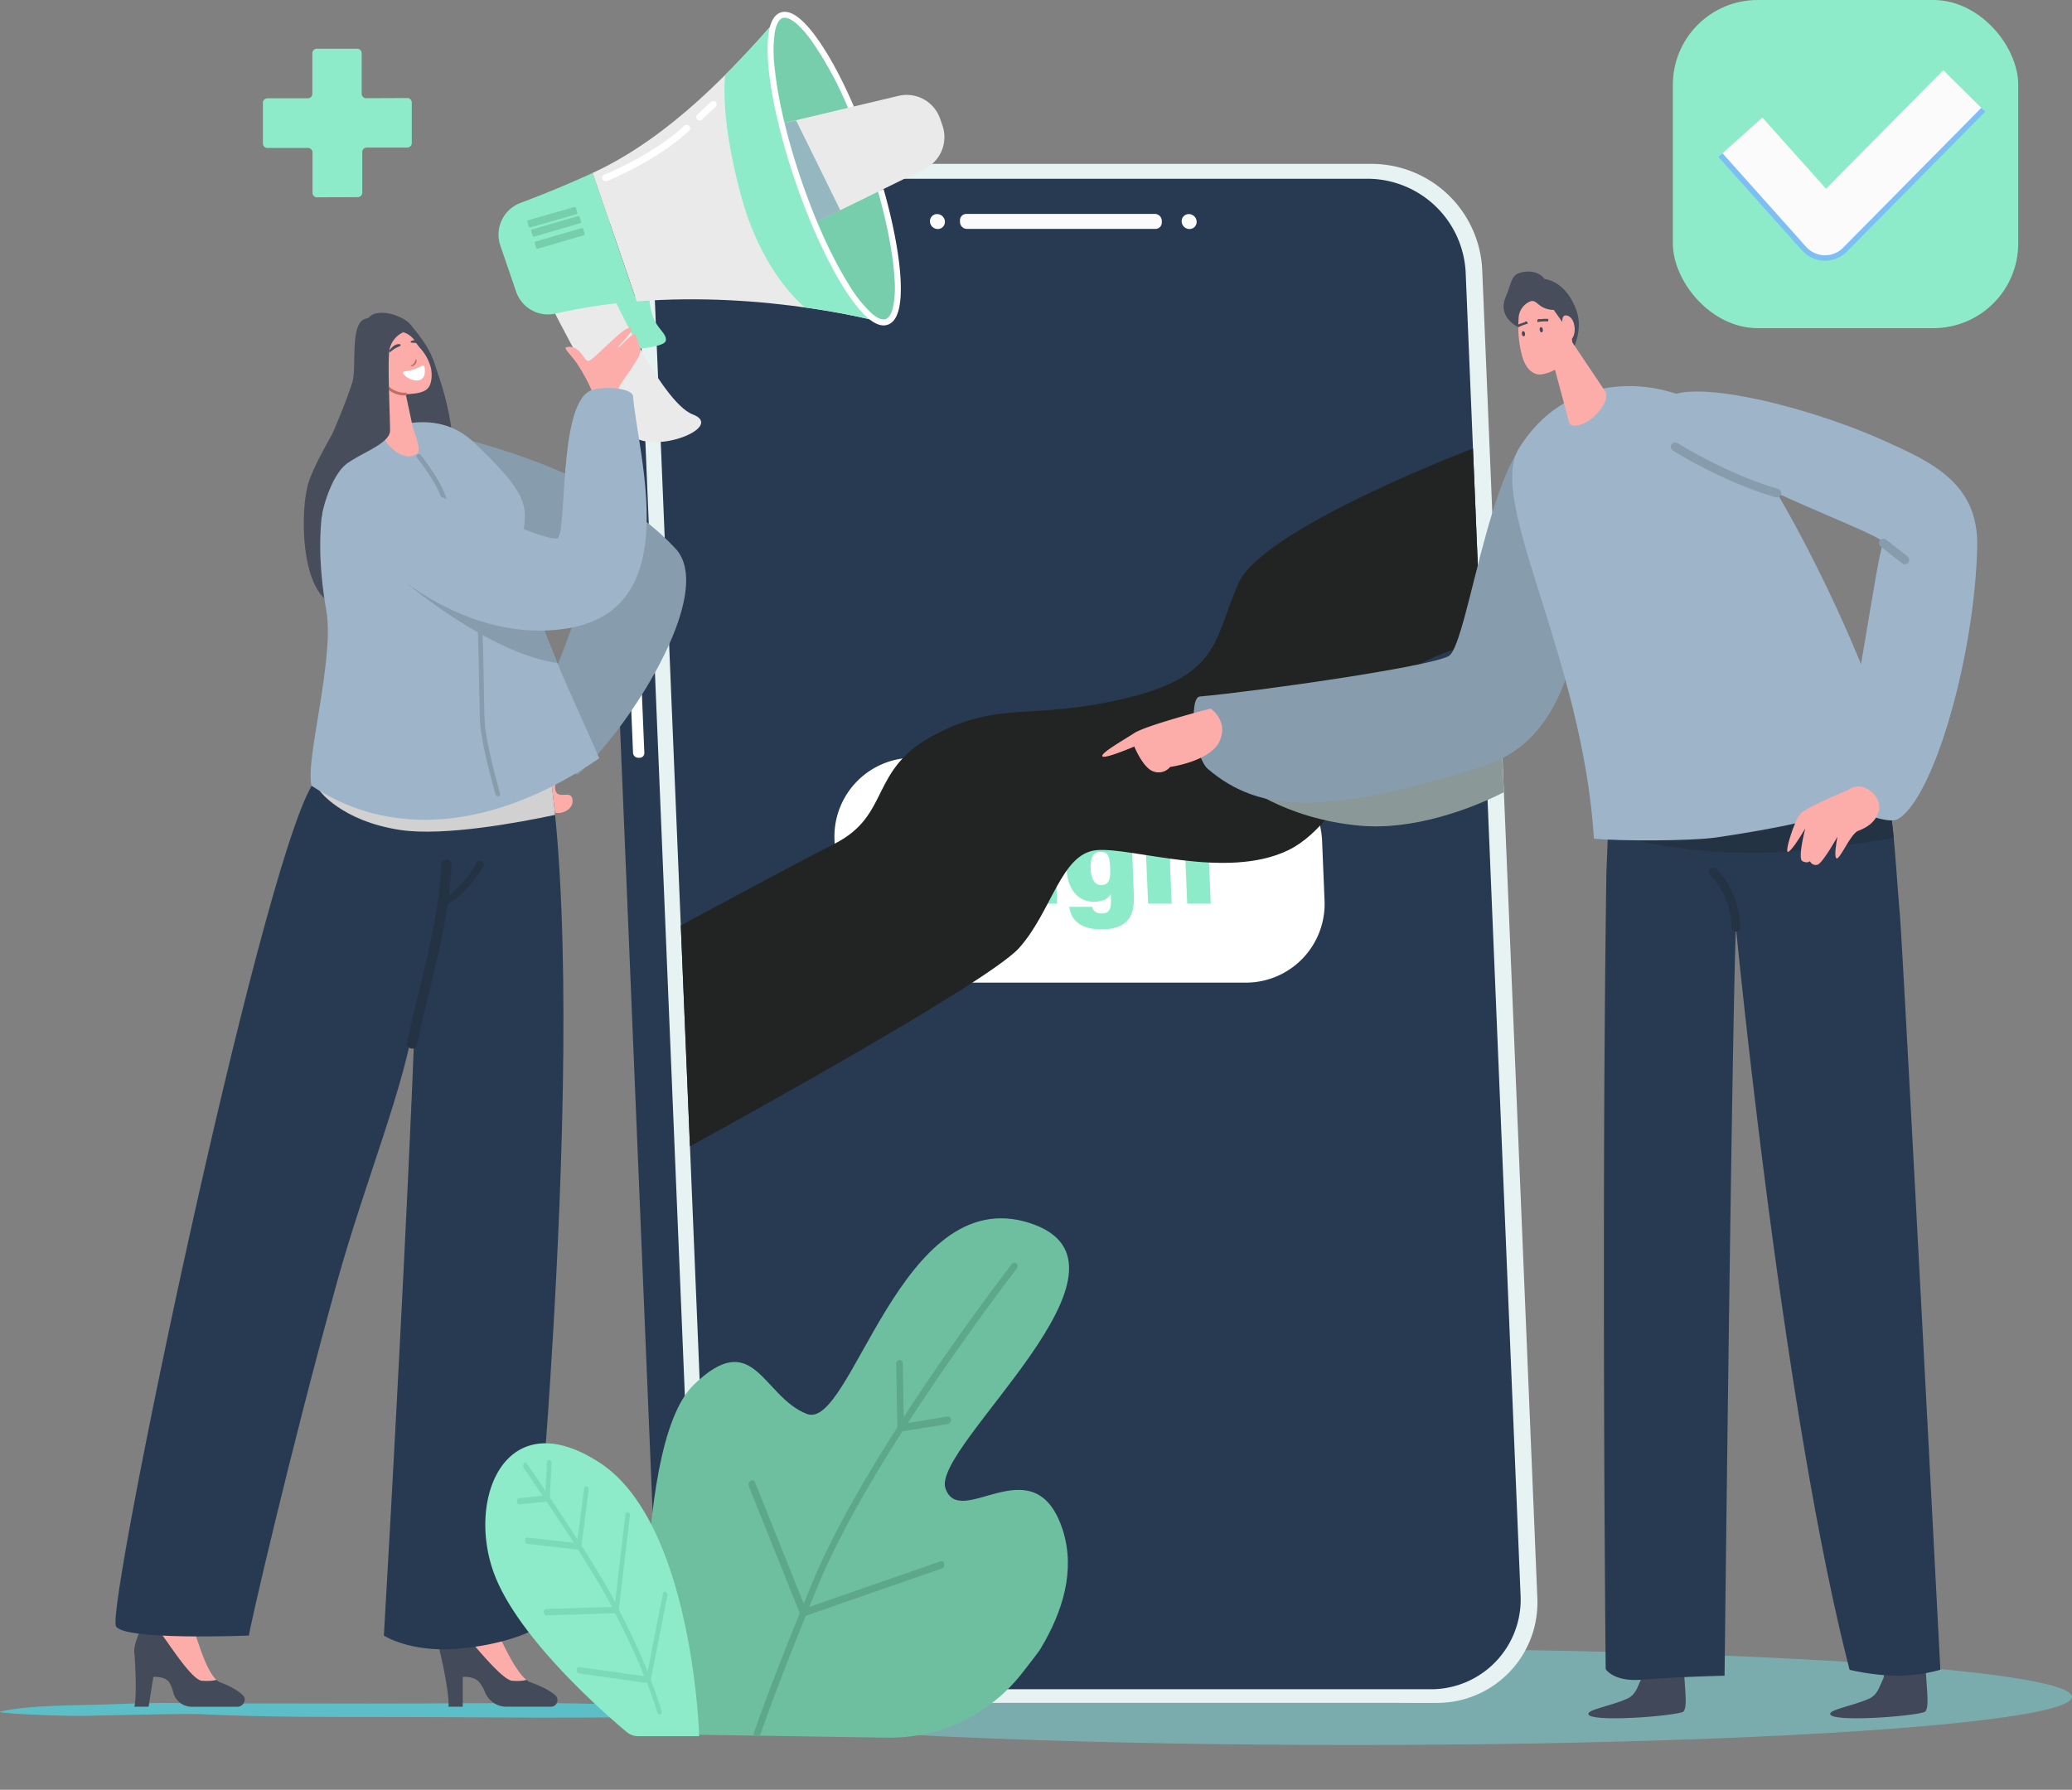 <svg xmlns="http://www.w3.org/2000/svg" xmlns:xlink="http://www.w3.org/1999/xlink" viewBox="0 0 626.55 541.27"><rect x="0" y="0" width="626.55" height="541.27" fill="#808080" stroke="none"/><defs><style>.cls-1{fill:none;}.cls-2{isolation:isolate;}.cls-3{fill:#8debc9;}.cls-4{fill:#fbfbfb;}.cls-5{fill:#7dbef4;}.cls-6{fill:#7bacad;}.cls-7{fill:#283a52;}.cls-8{fill:#e7f2f2;}.cls-9{fill:#fff;}.cls-10{fill:#212422;mix-blend-mode:color-dodge;}.cls-11{fill:#c66c67;}.cls-12{fill:#8a9998;mix-blend-mode:multiply;}.cls-13{fill:#404859;}.cls-14{fill:#879cad;}.cls-15{fill:#233344;}.cls-16{fill:#9eb4c9;}.cls-17{fill:#474d5b;}.cls-18{fill:#fcada9;}.cls-19{fill:#434a59;}.cls-20{fill:#5cbec6;}.cls-21{fill:#d1d1d1;}.cls-22{fill:#ff867a;}.cls-23{fill:#eaeaea;}.cls-24{fill:#76ceac;}.cls-25{fill:#95b7bf;}.cls-26{clip-path:url(#clip-path);}.cls-27{fill:#6dbfa0;}.cls-28{fill:#5da88a;}.cls-29{fill:#7bdbb9;}</style><clipPath id="clip-path"><path class="cls-1" d="M185.14,524.24l83.17,1.27a50.7,50.7,0,0,0,40.61-19.32c19.82-25.14,49.91-69.87,47.74-107.39-3.21-55.63-3.19-69.7-61.47-56.69s-120.92,42.23-123.25,65.16S185.14,524.24,185.14,524.24Z"/></clipPath></defs><g class="cls-2"><g id="Layer_2" data-name="Layer 2"><g id="Layer_1-2" data-name="Layer 1"><path class="cls-3" d="M123,29.65l-12.26.05a1.36,1.36,0,0,1-1.37-1.36l0-12.25A1.37,1.37,0,0,0,108,14.73l-12.19,0a1.37,1.37,0,0,0-1.36,1.37l0,12.26a1.36,1.36,0,0,1-1.36,1.37l-12.25,0A1.36,1.36,0,0,0,79.5,31.2l0,12.19a1.37,1.37,0,0,0,1.37,1.36l12.26,0a1.36,1.36,0,0,1,1.37,1.36l0,12.25A1.36,1.36,0,0,0,96,59.67l12.19-.05a1.38,1.38,0,0,0,1.36-1.37l0-12.26a1.36,1.36,0,0,1,1.36-1.37l12.25,0a1.37,1.37,0,0,0,1.36-1.37l0-12.19A1.38,1.38,0,0,0,123,29.65Z"/><rect class="cls-3" x="505.85" width="104.44" height="99.24" rx="25.64"/><path class="cls-4" d="M551.87,78h-.22a8.51,8.51,0,0,1-6.13-2.84L520.24,46.89l12.69-11.34,19.25,21.53,35.44-35.86,12.11,12L557.92,75.49A8.51,8.51,0,0,1,551.87,78Z"/><path class="cls-5" d="M551.87,78.84h-.24a9.4,9.4,0,0,1-6.72-3.11L519.62,47.44l1.23-1.1,25.28,28.29a7.74,7.74,0,0,0,5.54,2.57h.2a7.72,7.72,0,0,0,5.47-2.29l41.8-42.31,1.17,1.16L558.5,76.07A9.39,9.39,0,0,1,551.87,78.84Z"/><ellipse class="cls-6" cx="409.11" cy="513.17" rx="217.44" ry="14.56"/><path class="cls-7" d="M212.34,49.56h8.2c17.62,0,215.73,14.29,216.46,31.91l16.67,401.64A30.36,30.36,0,0,1,423.09,515H231.65a33.56,33.56,0,0,1-33.23-31.9L181.75,81.47A30.37,30.37,0,0,1,212.34,49.56Z"/><path class="cls-8" d="M223.54,49.56H415A33.56,33.56,0,0,1,448.2,81.47l16.67,401.64A30.36,30.36,0,0,1,434.29,515H242.85a33.56,33.56,0,0,1-33.23-31.9L193,81.47A30.37,30.37,0,0,1,223.54,49.56Z"/><path class="cls-7" d="M224.79,54.06H413.71A29.78,29.78,0,0,1,443.2,82.37l16.6,400a27.12,27.12,0,0,1-27.31,28.5H246a32.14,32.14,0,0,1-31.82-30.55l-16.51-398A26.94,26.94,0,0,1,224.79,54.06Z"/><path class="cls-4" d="M292.4,69.22h57a1.91,1.91,0,0,0,1.92-2l0-.52a2.11,2.11,0,0,0-2.08-2H292.21a1.91,1.91,0,0,0-1.92,2l0,.52A2.12,2.12,0,0,0,292.4,69.22Z"/><path class="cls-4" d="M357.32,67a2.38,2.38,0,0,0,2.36,2.26A2.15,2.15,0,0,0,361.85,67a2.38,2.38,0,0,0-2.36-2.26A2.15,2.15,0,0,0,357.32,67Z"/><path class="cls-4" d="M281.21,67a2.37,2.37,0,0,0,2.35,2.26A2.15,2.15,0,0,0,285.73,67a2.37,2.37,0,0,0-2.35-2.26A2.15,2.15,0,0,0,281.21,67Z"/><path class="cls-9" d="M373.77,229.17h-97.5a23.82,23.82,0,0,0-23.92,25l.75,18a26.32,26.32,0,0,0,26,25h97.5a23.81,23.81,0,0,0,23.92-25l-.74-18A26.34,26.34,0,0,0,373.77,229.17Z"/><path class="cls-3" d="M294.29,265.16a3.81,3.81,0,0,0,4.11,3.48c2.44,0,3.18-1,3.12-2.48-.08-1.92-1.39-2.78-5.06-3.78-6.7-1.79-8.79-4.32-8.94-8-.23-5.36,4-8.13,9.59-8.13,6.58,0,10.13,3.17,10.63,8.09h-6.93c-.29-1.66-1.11-3-3.46-3-1.8,0-2.75.83-2.69,2.25.07,1.65,1.27,2.13,4.87,3.14,7.1,2,9.16,4.66,9.33,8.7.21,5.06-3.42,8.4-10.47,8.4-6.57,0-10.58-3.29-11.1-8.6Z"/><path class="cls-3" d="M311.39,245.23h7.12l.21,5.15h-7.11Zm.32,7.68h7.12l.84,20.38h-7.11Z"/><path class="cls-3" d="M342.87,270.84c.27,6.5-2.21,10.22-9.85,10.22-7.2,0-9.31-3.72-9.67-6.81h6.9c.29,1.21,1.17,2,2.88,2,2.38,0,2.94-1.41,2.81-4.54l-.05-1.37c-.93,1.74-2.83,2.36-5.11,2.36-4.92,0-8-3.95-8.24-9.83-.27-6.36,3.16-10.37,7.85-10.37,3.06,0,4.41,1,5,2.12a10.31,10.31,0,0,1,.15-1.69h6.7c0,1,.07,3.46.19,6.4Zm-13.06-8.19c.14,3.22,1.18,5,3.16,5,2.28,0,2.88-1.54,2.74-5.05s-.48-5-3.07-5C330.94,257.62,329.66,258.88,329.81,262.65Z"/><path class="cls-3" d="M346.57,259.28c-.17-4.21-.25-5.45-.33-6.37h7a19.87,19.87,0,0,1,.28,2.28,6,6,0,0,1,5.44-2.71c4.2,0,6.41,2.83,6.59,7.26l.57,13.55H359l-.51-12.37c-.08-1.93-.56-3.09-2.34-3.09s-2.45.89-2.33,3.72l.49,11.74h-7.12Z"/><path class="cls-9" d="M193,229.17h.4a1.43,1.43,0,0,0,1.44-1.51l-3-72.45a1.6,1.6,0,0,0-1.58-1.51h-.39a1.43,1.43,0,0,0-1.45,1.51l3,72.45A1.59,1.59,0,0,0,193,229.17Z"/><path class="cls-10" d="M445.41,135.64s-63.4,24-70.86,40.65-5.3,28.06-34.2,34.9-37.86.53-57.82,11.08-12.95,24.1-30.14,32.89-46.53,24.75-46.53,24.75l2.77,66.77s89.51-48.86,99.48-59.93,12.69-28.66,23.47-29.64,39.2,9.12,58,0S421.2,210,424.88,204.43,447.83,194,447.83,194Z"/><path class="cls-11" d="M464.21,103.43a4.3,4.3,0,0,1-2-.21c-.5-.18-.69.63-.19.8a4.69,4.69,0,0,0,2.23.23C464.76,104.18,464.74,103.35,464.21,103.43Z"/><path class="cls-9" d="M467.15,104.31a51.77,51.77,0,0,0-5.95,1.86.34.34,0,0,0-.18.47,6.87,6.87,0,0,0,2.52,1.59c1.54.64,3.87.35,4-3.55A.34.34,0,0,0,467.15,104.31Z"/><path class="cls-12" d="M453.7,217.4c-12.24,3.27-35,8.42-49.59,11.14-20.38,3.81-29.33,7.87-29.33,7.87s13.14,11.27,36.76,13.32c15.81,1.37,33.15-5,43.22-10.15Z"/><path class="cls-13" d="M565,513.81c2.92-1.26,3.3-3.85,4.55-6.31.08-.16.58-3.69.58-4,0-1.22,3.56-4.44,5.19-1.89,3.2,5,7.29-2.64,7.1-.55-.59,6.2,1.7,16.09-.61,16.76-4.94,1.42-27.95,3-28.38.58C553.17,517,559.94,516,565,513.81Z"/><path class="cls-13" d="M491.87,513.81c2.92-1.26,3.3-3.85,4.55-6.31.09-.16.58-3.69.59-4,0-1.22,3.55-4.44,5.18-1.89,3.21,5,7.3-2.64,7.1-.55-.59,6.2,1.71,16.09-.61,16.76-4.93,1.42-27.95,3-28.37.58C480.06,517,486.83,516,491.87,513.81Z"/><path class="cls-14" d="M468.21,130.92c-16.2-4.86-24,64.07-30.14,67.49-5.81,3.27-58.5,10.74-75.28,12.23-3.41.31-1.73,18.35,2.47,21.92,16.12,13.72,36.11,13.73,82.57-.59,20.38-6.28,26.14-25.06,29.58-41.32C483.34,162.65,476.85,133.51,468.21,130.92Z"/><path class="cls-7" d="M485.76,263.63c.67-14.91,1.35-39.67,1.93-41.48,9.19-28.51,68.65-6.42,75.06,1.38,10.08,11.92,9.49,27.18,11.73,52.79,1,11.51,12.26,228.65,12.26,228.65A47.8,47.8,0,0,1,570,506.63,75.52,75.52,0,0,1,559.3,505C539,426.23,524.92,280.4,524.92,280.4c-1.27,34.6-3.43,226.38-3.43,226.38s-13.83.29-25.2,1.21c-8.39.67-10.75-3.21-10.75-3.21S484.19,370.38,485.76,263.63Z"/><path class="cls-15" d="M567.08,230l-72.69,24.1a161.21,161.21,0,0,0,52,2.92c11.93-1.41,20.44-2.61,26.26-3.53C571.73,244.07,570.4,236.51,567.08,230Z"/><path class="cls-16" d="M482,253.66c-3.5-55.23-32.5-102.12-22.73-118,17-27.62,51.88-21.06,65.47-5.13,17.91,21,51,92.91,47,104.28-4.77,7-12.19,12.46-52.45,18.41C511.7,254.39,490.28,254.38,482,253.66Z"/><path class="cls-17" d="M457.3,96.3s-4.29-2.23-1.18-6c9.08-11.12,17.7-4.8,20.62,3.69,2,5.69-1,11.47-1,11.47S460,102.65,457.3,96.3Z"/><path class="cls-18" d="M473.43,100.52l12.07,18c1.47,2.81-3.82,9.25-8,10-1.15.21-3,.78-3.23-1.63l-5.18-19.19Z"/><path class="cls-17" d="M467.62,85.35s-1.31-3.57-6.15-3.19-4.07,2.88-6.19,7.71S456.7,99,463,100.34C467.42,101.27,473.38,90.54,467.62,85.35Z"/><path class="cls-18" d="M469.85,93.74l4.44,6.3a7.28,7.28,0,0,1-.86,9c-2.24,2.19-3.73,3.56-7.06,4.14-2.77.47-4.91-1.68-6-5.18a33.94,33.94,0,0,1-1.17-11.57,5.77,5.77,0,0,1,3.48-5.26C464.86,90.33,465,93.56,469.85,93.74Z"/><path class="cls-18" d="M472.45,99.43a7.88,7.88,0,0,0,0-1.75c-.11-1.11,0-2.79,1.7-2.15,2.52.93,2.81,6.87.12,7.61C472.24,103.68,472.29,100.9,472.45,99.43Z"/><path class="cls-17" d="M465.78,96.54a10.08,10.08,0,0,1,2.41-.08c.09.19-.09.74-.09.74a15.17,15.17,0,0,0-3,.17c-.31.21-.34-.71,0-.82A1.07,1.07,0,0,1,465.78,96.54Z"/><path class="cls-17" d="M461,97.47s-2.06.61-2.08.83.29.64.29.64a13.53,13.53,0,0,1,2.58-1c.32.08.08-.77-.25-.75A1,1,0,0,0,461,97.47Z"/><path class="cls-16" d="M503,121.67c-7.55,15.14,67.56,39.5,66.42,42.51-2.36,6.23-9.14,59.13-15.06,75-1.2,3.21,15.67,10.64,19.45,8.57,10.76-5.9,23.31-49,24.08-82.41.44-19.31-13.85-25.67-29-32.43C543.51,121.67,507,113.6,503,121.67Z"/><path class="cls-15" d="M524.92,281.71a1.31,1.31,0,0,1-1.31-1.27c-.33-10.2-6.37-15.67-6.43-15.72a1.31,1.31,0,0,1-.11-1.85,1.29,1.29,0,0,1,1.84-.12c.29.25,7,6.21,7.32,17.61a1.3,1.3,0,0,1-1.27,1.35Z"/><path class="cls-18" d="M558.85,238.92s-12.76,5.24-14.48,7.24-5,12.11-3.59,11.44,5.12-7.06,5.12-7.06-2.39,9.14-.86,9.9,2.28,0,2.28,0a1.88,1.88,0,0,0,2.32,1.05c1.59-.57,6-8.47,6-8.47s-1.24,6.09-.29,6.57,4.29-7.43,6.48-8.29,5.65-2.49,6.39-6.58S563,235.59,558.85,238.92Z"/><path class="cls-19" d="M461.15,100.85c.07.44-.09.82-.36.86s-.54-.28-.6-.72.1-.82.36-.86S461.09,100.41,461.15,100.85Z"/><path class="cls-19" d="M466.54,99.65c.07.44-.1.83-.36.87s-.54-.28-.6-.72.09-.83.36-.87S466.48,99.21,466.54,99.65Z"/><path class="cls-18" d="M366.08,214.29s-19.36,5-23.1,7.42-10.1,6-9.64,7,9.66-2.94,9.66-2.94,2.64,6.55,5.83,7.55a4.51,4.51,0,0,0,5-1.37s12.33-1.71,15-7.89S366.08,214.29,366.08,214.29Z"/><path class="cls-14" d="M537.32,150.44a1.19,1.19,0,0,1-.37-.06c-15.72-4.49-30.94-14-31.09-14.13a1.32,1.32,0,0,1,1.41-2.24c.15.1,15.06,9.44,30.41,13.83a1.33,1.33,0,0,1-.36,2.6Z"/><path class="cls-14" d="M576,170.64a1.31,1.31,0,0,1-.81-.28l-6.57-5.14a1.33,1.33,0,0,1,1.63-2.09l6.57,5.15a1.32,1.32,0,0,1-.82,2.36Z"/><path class="cls-17" d="M105.8,122.45s-9.56,14.91-12.37,23.06-2.7,33.53,7.37,37.13c0,0,24,4.84,32.71-20.51s-.44-46.65-1.91-51.61-4.57-8.84-7.4-12.29-12.33-5.78-13.39-.68S110.49,115.93,105.8,122.45Z"/><path class="cls-18" d="M173.44,226.22a17.12,17.12,0,0,0-5.6,12.06c.38,4.27,5,.07,5.3,3.72s-5.92,5.95-9.54,1.21c-3.23-4.23-3.07-13.81-.44-24.11C168.7,227.65,170.72,226,173.44,226.22Z"/><path class="cls-14" d="M145.55,164.28c.54,1.79,30.28,17.59,29.6,18.94-4.93,15.3-11.7,29.25-14.42,39.9,5.54,8.55,11.26,10.9,14,11.08,14.55-12.75,42.22-54.75,29.51-68.34-20.19-21.58-53.57-30.42-65.62-33.59C135,131.32,141.83,151.84,145.55,164.28Z"/><path class="cls-20" d="M196.8,515.15c-9.88.66-13.5.13-23.38,0-20.74-.25-41.51.09-62.25.05-17.08,0-34.15-.11-51.23,0l-1.1,0c-9-.42-17.79-.06-26.75.26-8.37.3-23.37.15-31.88,2.13-2.5.58,18.29,1.46,25.66,1.32,9.65-.18,19.28-.47,28.93-.55l4.42,0c1.15.05,2.3.07,3.45.13,18.83.88,37.55.75,56.41.77,19.15,0,38.28.28,57.43.17,9.19,0,18.38-.23,27.57-.43,7.69-.17,14.52.17,18.75-2.11C223.94,516.24,204.62,514.64,196.8,515.15Z"/><path class="cls-18" d="M47.86,493c2.06,2.18,9.79,15,13.18,15.33a13.75,13.75,0,0,0,4.44-.26c-1.92-1.72-3.68-5.79-5.18-10.22-1-3-3.17-8.12-2.21-14l-10.82-3s-3.6,9.63-4.07,10.57A6.25,6.25,0,0,1,47.86,493Z"/><path class="cls-19" d="M73.6,512.89c-1.09-1.21-3.15-2.64-7-4.1a3.47,3.47,0,0,1-1.12-.73,13.75,13.75,0,0,1-4.44.26C57.65,508,49.92,495.17,47.86,493a6.25,6.25,0,0,0-4.66-1.54c-1.08,2.11-2.79,5.9-2.58,8.29.31,3.45.8,13.31,0,16.4h4.31l1.44-9s3.33-.34,4.75,1.57a10.1,10.1,0,0,1,1.29,3.18,5.77,5.77,0,0,0,5.79,4.26l13.55,0C73.46,516.24,74.68,514.09,73.6,512.89Z"/><path class="cls-18" d="M139.25,493c2.41,2.18,12.14,15,15.59,15.33a13.36,13.36,0,0,0,4.4-.26c-2.19-1.72-4.59-5.79-6.78-10.22-1.48-3-4.46-8.12-4.41-14l-11.29-3s-2.08,9.63-2.41,10.57A7.1,7.1,0,0,1,139.25,493Z"/><path class="cls-19" d="M168.12,512.89c-1.28-1.21-3.57-2.64-7.64-4.1a4.14,4.14,0,0,1-1.24-.73,13.36,13.36,0,0,1-4.4.26c-3.45-.36-13.18-13.15-15.59-15.33a7.1,7.1,0,0,0-4.9-1.54c-.75,2.11-1.87,5.9-1.28,8.29.86,3.45,2.9,13.31,2.54,16.4h4.31l0-9s3.28-.34,5,1.57a12.28,12.28,0,0,1,1.79,3.18,7,7,0,0,0,6.46,4.26l13.55,0A2,2,0,0,0,168.12,512.89Z"/><path class="cls-7" d="M94.23,237.65c7.19-12.43,15-23.1,15-23.1s48.23,8.23,55,7.13c15.85,75.4-3.94,271.73-3.94,271.73s-7.86,4.09-22.21,5.23c-14.18,1.12-22-4-22-4,1.47-24.56,7.42-131.92,9.4-187.47-2.86,20.9-15.06,49.95-23.64,80.84C87.57,439.65,75.36,492.76,75.28,494.63c0,0-38.28,1.59-40.24-2.89C32.22,485.27,78.06,265.58,94.23,237.65Z"/><path class="cls-21" d="M166.38,234c-8,1.43-36,6.36-43.33,6.36-8.54,0-26.37-1.2-26.37-1.2S103.2,248.28,121,251c13.32,2,36.18-2.28,46.86-4.57Q167.22,239.93,166.38,234Z"/><path class="cls-16" d="M94.23,237.65c-2.1-7.21,7-38.39,4.46-52.88-5.15-29.23,1.37-45.85,7.56-49.9,9-5.88,25.28-12.08,36.8-1.3,21.85,20.45,14.12,20.75,15.15,33.8,1.3,16.46,17.49,48.7,23,61.95C153.14,248.63,120.9,255.36,94.23,237.65Z"/><path class="cls-14" d="M150.51,240.78a.68.68,0,0,1-.65-.49c-.18-.62-4.39-15.23-4.69-22.06-.12-2.64-.2-6.79-.29-11.61-.14-7.62-.31-16.26-.67-21.6-.44-6.36-5.1-18.93-8.19-27.25-1.1-3-2-5.31-2.43-6.79-1.74-5.51-7.44-12.46-7.49-12.53a.67.67,0,0,1,.09-.95.69.69,0,0,1,1,.09c.24.3,5.92,7.23,7.73,13,.46,1.45,1.37,3.9,2.42,6.73,3.11,8.39,7.81,21.07,8.26,27.63.37,5.37.54,14,.68,21.67.09,4.8.17,9,.29,11.57.29,6.67,4.59,21.59,4.63,21.74a.67.67,0,0,1-.46.84A.57.57,0,0,1,150.51,240.78Z"/><path class="cls-14" d="M168.53,200.52c-2.54-6.07-5-12.27-6.84-18l-38.53-6S148.2,197.65,168.53,200.52Z"/><path class="cls-15" d="M144.16,260.9a33.06,33.06,0,0,1-8.45,9.85c.39-3.08.69-6.22.86-9.47.08-1.74-3-1.74-3.09,0-1,19.34-6.5,35.19-10.4,54.15-.35,1.71,2.62,2.44,3,.72,3.1-15.07,7.19-28.22,9.29-42.66,4.64-2.59,8.37-7.45,10.81-11.56C146.84,260.77,144.85,259.74,144.16,260.9Z"/><path class="cls-18" d="M116.69,115.3l-1.3,15.08c-.17,2.72,6.2,10.06,10.7,6.84,1.32-.94-.14-4.76-1.18-7.64l-2.51-11.7Z"/><path class="cls-18" d="M115,106.44a34.26,34.26,0,0,0,.56,7.27c1,4.4,4.41,5.83,8.93,5.4s5.68-1.66,6-4.83a10.2,10.2,0,0,0-.18-3,14,14,0,0,0-3.27-6,21.12,21.12,0,0,1-1.86-2.58C121.78,98.47,115.59,99.9,115,106.44Z"/><path class="cls-22" d="M114.48,110.42a8.58,8.58,0,0,1-.81-1.41c-.43-.94-1.29-2.23-2.38-.9-1.57,1.93,1,6.8,3.51,6.11C116.67,113.7,115.31,111.51,114.48,110.42Z"/><path class="cls-11" d="M124.2,110.67c0,.08.18.13.45.07a1.67,1.67,0,0,0,.95-.6s0,0,0,0a1.78,1.78,0,0,0,.32-.71,1.22,1.22,0,0,0-.06-.73c0-.08-.08-.1-.12-.09s0,0,0,0a3.84,3.84,0,0,0-.2.52,2.42,2.42,0,0,1-.3.57.21.21,0,0,1,0,.06,2.61,2.61,0,0,1-.68.63C124.31,110.52,124.18,110.6,124.2,110.67Z"/><path class="cls-9" d="M122.27,112.33a13.12,13.12,0,0,0,5.33-1.72.48.48,0,0,1,.75.27c1.07,6-4.8,4.44-6.33,2.2C121.79,112.76,121.85,112.37,122.27,112.33Z"/><path class="cls-17" d="M117.9,105.77c.83-1,1.56-1.72,2.92-1.7.38,0,.49.47,0,.68a8.17,8.17,0,0,0-2.6,1.55C117.82,106.67,117.41,106.32,117.9,105.77Z"/><path class="cls-17" d="M126.29,103.07a2.53,2.53,0,0,0-1.78,0c-.36.1-.51.52,0,.57a16.37,16.37,0,0,1,2,.15C126.93,104,127,103.38,126.29,103.07Z"/><path class="cls-11" d="M122.72,119.61a.43.43,0,0,0,0-.85,7.06,7.06,0,0,1-5-1.76.42.42,0,1,0-.63.57,7.7,7.7,0,0,0,5.59,2Z"/><path class="cls-17" d="M121.89,100.52a7.26,7.26,0,0,0-4.21,5.94c-.46,4.46.27,19.87.27,23.7s-7.73,6.39-12.74,9.82-7.75,14.16-8,16.74c0,0-.72-16.27,2.21-23s5.79-13.72,7.14-18.17-.85-17.49,3.82-19.12S121.89,100.52,121.89,100.52Z"/><path class="cls-3" d="M191.18,105.66s9.6-.61,10.12-2.54-2.16-3.43-3.59-6.66a19.28,19.28,0,0,1-1.35-6.69l-12.63-.25Z"/><path class="cls-23" d="M183.86,86.39s15.87,35.25,25.62,38.94-11,12.26-18.6,6.37-24.31-39.39-24.31-39.39Z"/><path class="cls-3" d="M157.4,61.37c5.65-2.12,13.38-5.2,21.81-9.07l13.31,38.86A169,169,0,0,0,168,94.84a10.21,10.21,0,0,1-11.94-6.67l-4.76-13.9A10.23,10.23,0,0,1,157.4,61.37Z"/><path class="cls-23" d="M234.86,5.86l31.68,91.59s-34.38-9.44-74-6.29L179.21,52.3C202.93,41.41,222.51,19.94,234.86,5.86Z"/><path class="cls-3" d="M234.86,5.86c-4.34,5-9.58,10.82-15.58,16.81-.57,6.14-.26,17.5,4.75,36.3,4.35,16.33,12.26,27.8,19.33,34a203.68,203.68,0,0,1,23.18,4.47Z"/><path class="cls-24" d="M241.4,54.69c8.77,25.61,20.73,44.72,26.71,42.67s3.72-24.47-5.05-50.08S242.34,2.56,236.36,4.61,232.63,29.08,241.4,54.69Z"/><path class="cls-23" d="M285,38l-.72-2.09A10.68,10.68,0,0,0,271.68,29L236.32,37.4c1.32,5.44,3,11.28,5.08,17.29,1.53,4.47,3.16,8.74,4.83,12.73l33.33-16.33A10.69,10.69,0,0,0,285,38Z"/><path class="cls-25" d="M241.4,54.69c-2.06-6-3.76-11.85-5.08-17.29l4.41-1,13.38,27.21-7.88,3.86C244.56,63.43,242.93,59.16,241.4,54.69Z"/><path class="cls-9" d="M268.1,98.3c-4.21,1.06-9.41-5.59-13.06-11.43C250,78.76,244.81,67.43,240.55,55s-7.14-24.55-8.1-34.07c-.7-7-.65-15.69,3.61-17.15,2.77-.95,6.3,1.43,10.48,7.08,3.83,5.17,7.79,12.38,11.67,21.36l-1.78.43A106.65,106.65,0,0,0,245.1,11.91c-3.52-4.73-6.59-7.08-8.45-6.45-1.41.49-2.07,2.66-2.37,4.4a41.56,41.56,0,0,0,0,10.87c.95,9.39,3.8,21.35,8,33.67s9.3,23.52,14.31,31.52a41.56,41.56,0,0,0,6.69,8.57c1.31,1.19,3.16,2.5,4.56,2,1.19-.41,1.83-2.06,2.16-3.37a30.27,30.27,0,0,0,.52-8.38c-.36-7.14-2.11-16.55-5-26.77l1.66-.81c2.94,10.35,4.8,20.22,5.15,27.49.4,8-.91,12.52-3.88,13.54Z"/><rect class="cls-24" x="159.39" y="64.56" width="15.26" height="2.26" rx="0.29" transform="translate(-11.63 48.49) rotate(-15.97)"/><rect class="cls-24" x="160.44" y="68.23" width="15.26" height="2.26" rx="0.29" transform="matrix(0.96, -0.28, 0.28, 0.96, -12.6, 48.92)"/><rect class="cls-24" x="161.49" y="71.9" width="15.26" height="2.26" rx="0.29" transform="matrix(0.96, -0.28, 0.28, 0.96, -13.57, 49.35)"/><path class="cls-9" d="M183.31,54.77a1,1,0,0,1-.39-2c.14-.06,14.7-6,24-14.74a1,1,0,0,1,1.44.05,1,1,0,0,1,0,1.45c-9.59,9-24,14.89-24.64,15.14A1.29,1.29,0,0,1,183.31,54.77Z"/><path class="cls-9" d="M211.6,36.41a1,1,0,0,1-.75-.32,1,1,0,0,1,0-1.45L215,30.79a1,1,0,1,1,1.4,1.49l-4.08,3.85A1,1,0,0,1,211.6,36.41Z"/><path class="cls-18" d="M180,125.39s-.45-5.86-1.32-7.86a53.35,53.35,0,0,0-4.33-7.78c-1.87-2.63-4.09-4.54-3.06-4.75,4.06-.86,5.15,3.94,6.53,4.16s10.6-10.43,12.71-10-3.94,5.55-3.54,5.82,4.59-5,5.16-3.75,1.73,4.7,1.47,5.42c-1.37,3.75-7,10.14-6.61,11.29s2.52,5.56,1.95,5.88A50.49,50.49,0,0,1,180,125.39Z"/><path class="cls-16" d="M103.31,144.54c7-7.42,60.47,20,65.22,18.24,3-1.1.22-39.8,9.82-44.55,3.35-1.65,12.85-1,13.07,1.59,1.61,18.72,15.65,63.9-19.2,70.11C132.38,197,94,154.31,103.31,144.54Z"/><g class="cls-26"><path class="cls-27" d="M320.68,460.78c-9-23-30.52,1.93-34.79-10.69s64.35-67.84,25.35-80.26-53.76,63-67.24,57.78-15.93-26.49-34.21-8.83c-9.94,9.61-13.35,38.08-14.35,63s12.39,46.09,33.1,53L241.42,539c16.3,5.42,34.65,1,48.7-11.76C308.9,510.13,329.89,484.44,320.68,460.78Z"/><path class="cls-28" d="M227,447.85a.9.9,0,0,1,1.33.46L243.05,485q1.09-2.72,2.3-5.66c6-14.76,15.93-31.94,26-47.71l-.36-19.1a1.2,1.2,0,0,1,1-1.24,1,1,0,0,1,1,1l.3,16.27c16.29-25.12,32.39-45.92,32.66-46.26a1,1,0,0,1,1.43-.19,1.22,1.22,0,0,1,.05,1.59c-.27.35-16.58,21.4-32.92,46.67l12-2a1,1,0,0,1,1.08,1,1.22,1.22,0,0,1-.95,1.28l-13.78,2.25c-10,15.64-19.81,32.64-25.76,47.24-.83,2-1.62,4-2.37,5.83l39.58-13.75a.91.91,0,0,1,1.21.73,1.24,1.24,0,0,1-.76,1.42l-41.12,14.29c-12.87,32-14.93,39.71-14.95,39.79a1.09,1.09,0,0,1-1.25.88l-.08,0a1.06,1.06,0,0,1-.61-1.31c.09-.33,2.08-7.9,15.07-40.16l-15.41-38.44A1.27,1.27,0,0,1,227,447.85Z"/></g><path class="cls-3" d="M211.43,525.07s-1.87-64.28-30.07-82.7-40.19,10.3-32.16,32.95c7,19.72,33.55,42.83,40.28,48.47a5.54,5.54,0,0,0,3.54,1.28Z"/><path class="cls-29" d="M200,517.21c-1-3.08-2-6.12-3.2-9.18l5-25.43a1.14,1.14,0,0,0-.49-1.23c-.38-.17-.76.1-.86.6l-4.62,23.56c-2.36-5.88-5.19-11.95-8.72-18.78l3.37-28.27a1.06,1.06,0,0,0-.57-1.16c-.38-.13-.74.2-.8.72L186,484.52c-.2-.39-.41-.78-.62-1.17-2.28-4.3-5.81-10.07-9.53-15.91L178,450.66a1.1,1.1,0,0,0-.57-1.17c-.38-.13-.74.19-.81.7l-2,15.38c-2.89-4.5-5.83-8.95-8.35-12.71l.51-10.24a1,1,0,0,0-.65-1.09c-.38-.08-.72.29-.74.82l-.43,8.56c-3.24-4.82-5.52-8.11-5.58-8.21a.58.58,0,0,0-1-.07,1.24,1.24,0,0,0,0,1.36c.07.1,2.39,3.46,5.68,8.35l-7.15.75c-.38,0-.64.5-.59,1a.94.94,0,0,0,.65.88h.14l8.17-.86c2.47,3.69,5.35,8,8.18,12.44L159.43,465c-.39,0-.7.35-.71.88a1,1,0,0,0,.65,1h0l15.42,1.79c3.69,5.8,7.18,11.5,9.43,15.74l.83,1.58-20,.59c-.38,0-.66.46-.63,1a1,1,0,0,0,.65.94h.11l20.82-.62c3.58,6.94,6.42,13.08,8.79,19l-19.68-2.74c-.39-.06-.71.33-.72.86a1,1,0,0,0,.65,1.06h0L195.68,509c1.13,3,2.15,5.9,3.09,8.89a.86.86,0,0,0,.59.62.55.55,0,0,0,.33,0A1.07,1.07,0,0,0,200,517.21Z"/></g></g></g></svg>